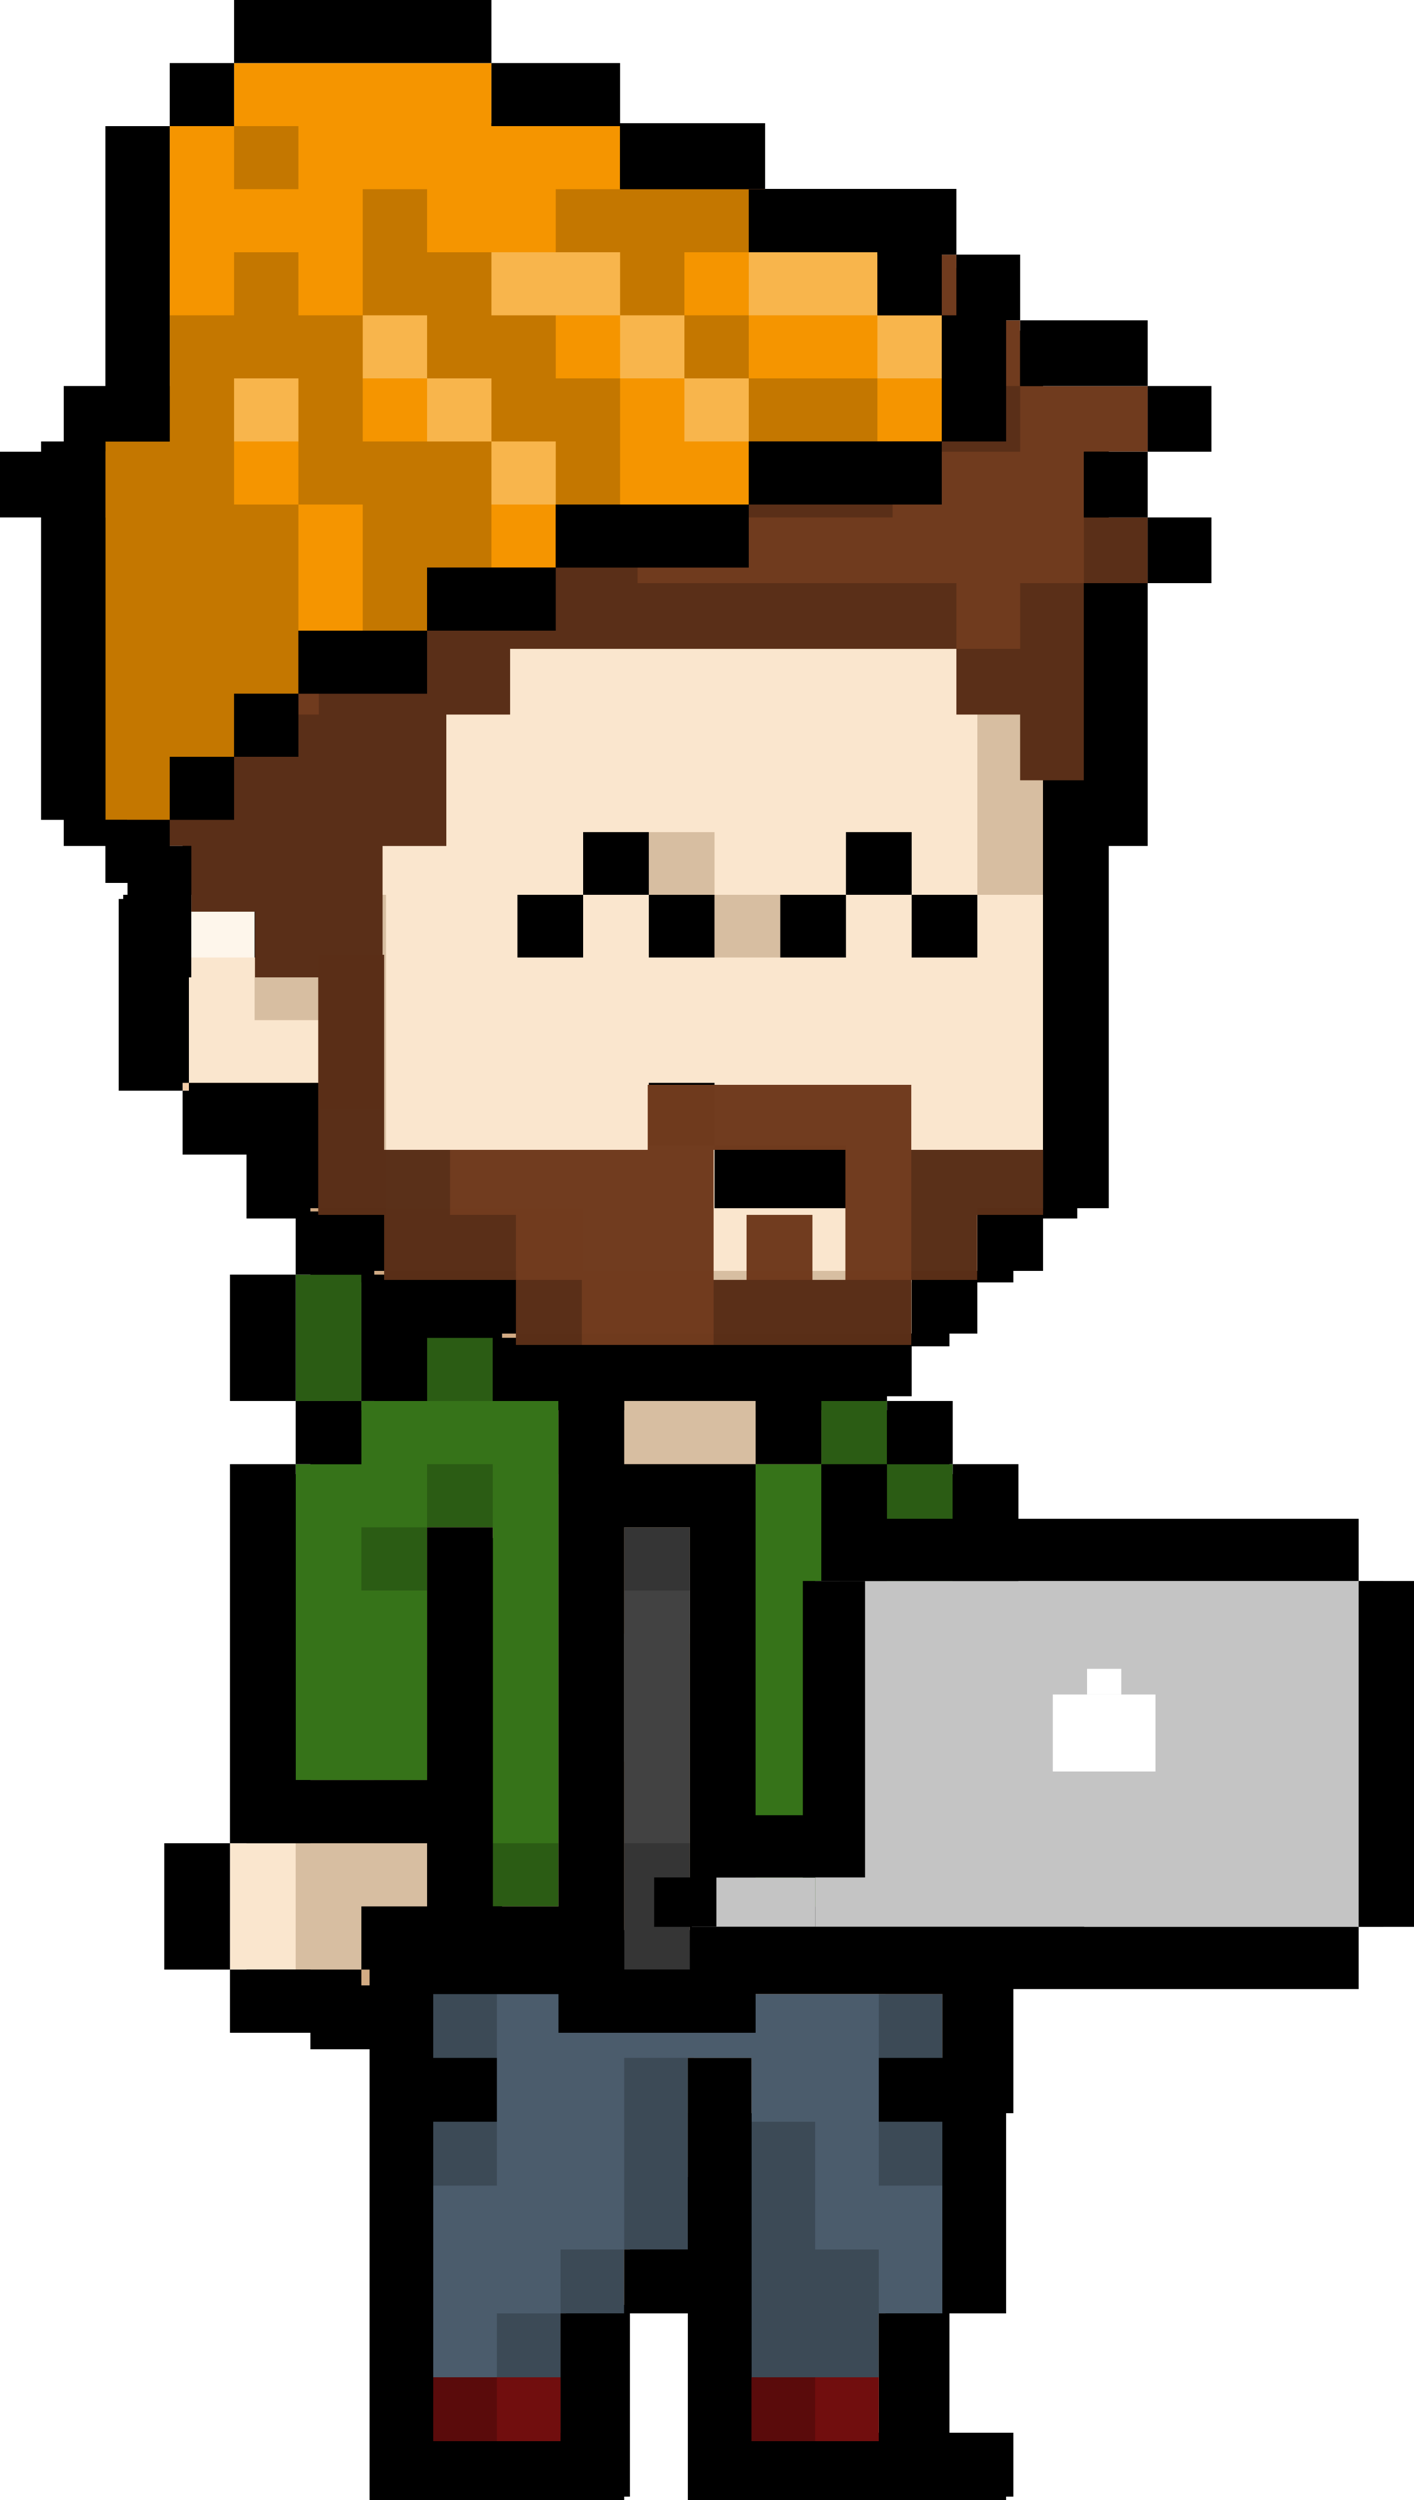 <svg width="125" height="221" viewBox="0 0 125 221" fill="none" xmlns="http://www.w3.org/2000/svg">
<g clip-path="url(#clip0_971_1413)">
<path d="M38.738 22.977H78.283V28.626H83.932V34.276H89.582V107.717H83.932V113.366H78.283V119.015H44.387V113.366H33.089V107.717H27.439V96.418H16.141V79.47H21.79V34.276H27.439V28.626H38.738V22.977Z" fill="#F3CCA7"/>
<path fill-rule="evenodd" clip-rule="evenodd" d="M33.089 124.664H78.283V130.314H83.932V141.612H78.283V175.508H83.932V186.807H78.283V215.053H66.984V186.807H61.335V198.105H55.686V203.755H50.036V215.053H38.738V181.157H44.387V175.508H27.439V130.314H33.089V124.664ZM38.738 135.963H44.387V169.859H38.738V135.963Z" fill="#F3CCA7"/>
<path d="M83.932 141.612H89.582V158.56H95.231V169.859H83.932V141.612Z" fill="#F3CCA7"/>
<path d="M78.283 22.977H50.036V28.626H72.634V34.276H83.932V79.47H89.582V34.276H83.932V28.626H78.283V22.977Z" fill="#714A1C" fill-opacity="0.25" style="mix-blend-mode:multiply"/>
<path d="M27.439 34.276H21.79V56.873H27.439V34.276Z" fill="#714A1C" fill-opacity="0.25" style="mix-blend-mode:multiply"/>
<path d="M21.79 85.119H27.439V79.47H33.089V107.717H27.439V90.769H21.79V85.119Z" fill="#714A1C" fill-opacity="0.25" style="mix-blend-mode:multiply"/>
<path d="M33.089 107.717H50.036V113.366H78.283V119.015H44.387V113.366H33.089V107.717Z" fill="#714A1C" fill-opacity="0.25" style="mix-blend-mode:multiply"/>
<path d="M83.932 141.612H89.582V158.56H95.231V169.859H83.932V141.612Z" fill="#714A1C" fill-opacity="0.25" style="mix-blend-mode:multiply"/>
<path d="M83.932 141.612H78.283V135.963H72.634V130.314H44.387V124.664H78.283V130.314H83.932V141.612Z" fill="#714A1C" fill-opacity="0.25" style="mix-blend-mode:multiply"/>
<path d="M83.932 175.508H78.283V147.262H72.634V175.508H78.283V186.807H83.932V175.508Z" fill="#714A1C" fill-opacity="0.25" style="mix-blend-mode:multiply"/>
<path d="M72.634 192.456H78.283V215.053H72.634V192.456Z" fill="#714A1C" fill-opacity="0.25" style="mix-blend-mode:multiply"/>
<path d="M44.387 181.157H38.738V215.053H50.036V203.755H44.387V181.157Z" fill="#714A1C" fill-opacity="0.25" style="mix-blend-mode:multiply"/>
<path d="M55.686 186.807H61.335V192.456H55.686V186.807Z" fill="#714A1C" fill-opacity="0.25" style="mix-blend-mode:multiply"/>
<path d="M38.738 147.262H33.089V164.21H27.439V175.508H44.387V169.859H38.738V147.262Z" fill="#714A1C" fill-opacity="0.25" style="mix-blend-mode:multiply"/>
<path d="M44.387 34.276H50.036V39.925H44.387V34.276Z" fill="#FFFCF9" fill-opacity="0.7" style="mix-blend-mode:lighten"/>
<path d="M72.634 34.276H55.686V39.925H72.634V45.574H78.283V51.224H83.932V45.574H78.283V39.925H72.634V34.276Z" fill="#FFFCF9" fill-opacity="0.7" style="mix-blend-mode:lighten"/>
<path d="M21.79 79.47H16.141V85.119H21.79V79.47Z" fill="#FFFCF9" fill-opacity="0.7" style="mix-blend-mode:lighten"/>
<path d="M33.089 124.664H44.387V130.314H33.089V124.664Z" fill="#FFFCF9" fill-opacity="0.7" style="mix-blend-mode:lighten"/>
<path d="M33.089 130.314V135.963H27.439V130.314H33.089Z" fill="#FFFCF9" fill-opacity="0.7" style="mix-blend-mode:lighten"/>
<path d="M55.686 144.437H50.036V155.736H55.686V144.437Z" fill="#FFFCF9" fill-opacity="0.7" style="mix-blend-mode:lighten"/>
<path d="M55.686 144.437H61.335V138.788H55.686V144.437Z" fill="#FFFCF9" fill-opacity="0.7" style="mix-blend-mode:lighten"/>
<path d="M66.984 181.157H61.335V186.807H66.984V181.157Z" fill="#FFFCF9" fill-opacity="0.7" style="mix-blend-mode:lighten"/>
<path fill-rule="evenodd" clip-rule="evenodd" d="M78.283 17.328H38.738V22.977H27.439V28.626H21.79V34.276H16.141V79.47H10.492V96.418H16.141V102.067H21.79V107.716H27.439V113.366H33.089V124.664H27.439V130.314H21.79V175.508H27.439V181.157H33.089V220.702H55.686V203.754H61.335V220.702H89.582V215.053H83.932V186.807H89.582V175.508H95.231V169.859H100.88V158.56H95.231V141.612H89.582V130.314H83.932V124.664H78.283V119.015H83.932V113.366H89.582V107.716H95.231V34.276H89.582V28.626H83.932V22.977H78.283V17.328ZM78.283 22.977V28.626H83.932V34.276H89.582V107.716H83.932V113.366H78.283V119.015H44.387V113.366H33.089V107.716H27.439V96.418H16.141V79.47H21.79V85.119H27.439V79.47H21.79V34.276H27.439V28.626H38.738V22.977H78.283ZM83.932 141.612H78.283V175.508H83.932V186.807H78.283V215.053H66.984V186.807H61.335V192.456H55.686V203.754H50.037V215.053H38.738V181.157H50.037V169.859H44.387V135.963H38.738V169.859H44.387V175.508H27.439V130.314H33.089V124.664H78.283V130.314H83.932V141.612ZM83.932 141.612V169.859H95.231V158.56H89.582V141.612H83.932Z" fill="black"/>
<path fill-rule="evenodd" clip-rule="evenodd" d="M49.553 176.269H38.299V210.151H49.553V204.504H55.18V198.857H60.807L60.807 181.916H66.433L66.433 210.151H77.687V204.504H83.314V176.269H77.687H66.433H60.807H55.18H49.553Z" fill="#4B5C6C"/>
<path fill-rule="evenodd" clip-rule="evenodd" d="M38.299 170.622H32.672V221.445H38.299H49.553H55.18V204.504H60.807V221.445H66.434H77.687H83.314H88.941V215.798H83.314V204.504H88.941V170.622H83.314H38.299ZM66.434 215.798H77.687V204.504H83.314V187.563H77.687V181.916H83.314V176.269H38.299V181.916H43.926V187.563H38.299V215.798H49.553V204.504H55.18V198.857H60.807V181.916H66.434V215.798Z" fill="black"/>
<path fill-rule="evenodd" clip-rule="evenodd" d="M38.299 176.269H43.926V181.916H38.299V176.269ZM38.299 187.563H43.926V193.21H38.299V187.563ZM49.553 204.504H43.926V210.151H49.553V204.504ZM55.18 198.857V204.504H49.553V198.857H55.18ZM55.18 198.857V181.916H60.807V198.857H55.18ZM83.314 176.269H77.687V181.916H83.314V176.269ZM77.687 187.563H83.314V193.21H77.687V187.563ZM72.06 187.563H66.433V210.151H72.06H77.687V198.857H72.06V187.563Z" fill="black" fill-opacity="0.2" style="mix-blend-mode:multiply"/>
<path fill-rule="evenodd" clip-rule="evenodd" d="M49.553 210.151H38.299V215.798H49.553V210.151ZM77.687 210.151H66.433V215.798H77.687V210.151Z" fill="#710E0E"/>
<path fill-rule="evenodd" clip-rule="evenodd" d="M43.926 210.151H38.299V215.798H43.926V210.151ZM72.06 210.151H66.433V215.798H72.06V210.151Z" fill="black" fill-opacity="0.2" style="mix-blend-mode:multiply"/>
<path fill-rule="evenodd" clip-rule="evenodd" d="M80.591 23.692H39.933L39.933 29.233H34.124H28.316V34.774H22.508V79.101H16.699V95.724H22.508H28.316V106.806H34.124V112.347L39.933 112.347H45.741V117.888H80.591V112.347L86.4 112.347V106.806H92.208V34.774H86.4V29.233H80.591V23.692Z" fill="#FAE6CE"/>
<path fill-rule="evenodd" clip-rule="evenodd" d="M51.55 23.692H80.592V29.233H86.4V34.774H74.783V29.233H51.55V23.692ZM86.4 34.774H92.208V79.101H86.4V34.774ZM22.508 34.774H28.316V79.101H22.508V34.774ZM34.124 106.806H28.316V90.183H22.508V84.642H28.316V79.101L34.124 79.101V106.806ZM51.55 112.347V106.806L34.124 106.806V112.347H45.741V117.888H80.592V112.347H51.55ZM28.316 34.774V29.233H34.124V34.774H28.316Z" fill="#714A1C" fill-opacity="0.25" style="mix-blend-mode:multiply"/>
<path fill-rule="evenodd" clip-rule="evenodd" d="M51.55 34.774H45.741V40.315H51.55V34.774ZM57.358 34.774H74.783V40.315H57.358V34.774ZM80.591 45.856V40.315H74.783V45.856H80.591ZM80.591 45.856V51.397H86.4V45.856H80.591ZM16.699 79.101H22.508V84.642H16.699V79.101Z" fill="#FFFCF9" fill-opacity="0.7" style="mix-blend-mode:lighten"/>
<path fill-rule="evenodd" clip-rule="evenodd" d="M57.358 73.56H51.55V79.101H45.741V84.642H51.55V79.101H57.358V84.642H63.166V79.101H57.358V73.56ZM74.783 106.806V101.265H63.166V95.724H57.358V101.265H63.166V106.806H74.783ZM74.783 79.101H68.975V84.642H74.783V79.101ZM80.592 79.101H74.783V73.56H80.592V79.101ZM80.592 79.101V84.642H86.4V79.101H80.592Z" fill="black"/>
<path fill-rule="evenodd" clip-rule="evenodd" d="M63.166 73.56H57.358V79.101H63.166V84.642H68.975V79.101H63.166V73.56Z" fill="#714A1C" fill-opacity="0.25" style="mix-blend-mode:multiply"/>
<path fill-rule="evenodd" clip-rule="evenodd" d="M39.933 18.151H80.592V23.692H39.933V18.151ZM28.316 29.233V23.692H39.933V29.233H28.316ZM22.508 34.774V29.233H28.316V34.774H22.508ZM22.508 79.101V34.774H16.699V79.101H10.891V95.724H16.699V101.265H22.508V106.806H28.316V112.347H34.124V117.888H45.741V123.429H80.592V117.888H86.4V112.347H92.208V106.806H98.017V34.774H92.208V29.233H86.4V23.692H80.592V29.233H86.4V34.774H92.208V106.806H86.4V112.347H80.592V117.888H45.741V112.347H34.124V106.806H28.316V101.265V95.724H16.699V79.101L22.508 79.101ZM22.508 79.101V84.642H28.316V79.101L22.508 79.101Z" fill="black"/>
<path fill-rule="evenodd" clip-rule="evenodd" d="M66.797 123.847H55.18V129.432H66.797V123.847ZM95.839 157.357H90.03H84.222V162.942H90.03V168.527H95.839V157.357ZM26.138 162.942H20.329V174.112H26.138H31.946V168.527H37.755V162.942H31.946H26.138Z" fill="#FAE6CE"/>
<path fill-rule="evenodd" clip-rule="evenodd" d="M55.18 123.847H66.797V129.432H55.18V123.847ZM84.222 157.357H90.03H95.839V168.527H90.03V162.942H84.222V157.357ZM31.946 162.942H37.755V168.527H31.946V174.112H26.138V162.942H31.946Z" fill="#714A1C" fill-opacity="0.25" style="mix-blend-mode:multiply"/>
<rect x="55.18" y="135.017" width="5.808" height="39.095" fill="#424242"/>
<path fill-rule="evenodd" clip-rule="evenodd" d="M60.988 135.017H55.18V140.602H60.988V135.017ZM60.988 162.942H55.18V174.112H60.988V162.942Z" fill="black" fill-opacity="0.2" style="mix-blend-mode:multiply"/>
<path fill-rule="evenodd" clip-rule="evenodd" d="M31.946 112.677H26.138V123.847H31.946V129.432H26.138V157.357L31.946 157.357H37.755V135.017H43.563V168.527H49.371V123.847H43.563V118.262H37.755V123.847H31.946V112.677ZM72.605 129.432H66.797V168.527H72.605L78.413 168.527V140.602H84.222V151.772H90.03V140.602H84.222V129.432H78.413V123.847H72.605V129.432Z" fill="#367319"/>
<path fill-rule="evenodd" clip-rule="evenodd" d="M31.946 112.677H26.138V123.847H31.946V112.677ZM37.755 118.262H43.563V123.847H37.755V118.262ZM72.605 123.847H78.413V129.432H72.605V123.847ZM84.222 140.602V129.432H78.413V140.602H84.222ZM84.222 140.602V151.772H90.03V140.602H84.222ZM43.563 162.942H49.371V168.527H43.563V162.942ZM66.797 168.527V162.942H78.413V168.527H66.797ZM43.563 129.432H37.755V135.017H31.946V140.602H37.755V135.017H43.563V129.432Z" fill="black" fill-opacity="0.2" style="mix-blend-mode:multiply"/>
<path fill-rule="evenodd" clip-rule="evenodd" d="M26.138 107.092H31.946V112.677H26.138V107.092ZM26.138 123.847V112.677H20.329V123.847H26.138ZM31.946 123.847H26.138V129.432H20.329V162.942L14.521 162.942V174.112H20.329V179.697H31.946V174.112H49.371V179.697H66.797V174.112H95.839V168.527H101.647V157.357H95.839V140.602H90.03V129.432H84.222V123.847H78.413V118.262H72.605V123.847H66.797V129.432H60.988H55.18V123.847H49.371V118.262H43.563V112.677H37.755H31.946V123.847ZM31.946 123.847V129.432H26.138V157.357H37.755V135.017H43.563V168.527H49.371V123.847H43.563V118.262H37.755V123.847H31.946ZM72.605 129.432V123.847H78.413V129.432H72.605ZM78.413 140.602V168.527H66.797V129.432H72.605V140.602H78.413ZM84.222 140.602V151.772H90.03V140.602H84.222ZM84.222 140.602H78.413V129.432H84.222V140.602ZM95.839 157.357H90.03H84.222V162.942H90.03V168.527H95.839V157.357ZM60.988 174.112V168.527V135.017H55.18V168.527V174.112H60.988ZM31.946 174.112H20.329V162.942L26.138 162.942H37.755V168.527H31.946V174.112Z" fill="black"/>
<path fill-rule="evenodd" clip-rule="evenodd" d="M45.092 16.699H39.455V22.508H33.819V28.316H28.182V34.124H22.546H16.909V39.933H11.273H5.636V45.741H11.273V74.783H16.909V80.592H22.546V86.4H28.182V98.017H33.819V74.783H39.455V63.166H45.092V57.358H67.637H84.547V63.166H90.183V68.975H95.82V51.55H101.456V45.741H95.82V39.933H101.456V34.124H95.82H90.183V28.316H84.547V22.508H67.637V16.699H45.092Z" fill="#703B1E"/>
<path fill-rule="evenodd" clip-rule="evenodd" d="M28.182 28.316H33.819V34.124H39.455V39.933H45.092V45.741H56.364V51.55H84.547V57.358H56.364H45.092V63.166H39.455V74.783H33.819V98.017H28.182V86.4H22.546V80.592H16.909V74.783H11.273V57.358H16.909V63.166H22.546H28.182V57.358H33.819V51.55H39.455V45.741H33.819V39.933H28.182V28.316ZM95.82 51.55H90.183V57.358H84.547V63.166H90.183V68.975H95.82V51.55ZM95.82 51.55H101.456V45.741H95.82V51.55ZM78.91 39.933H62.001V45.741H78.91V39.933ZM78.91 39.933H90.183V34.124H78.91V39.933Z" fill="black" fill-opacity="0.2" style="mix-blend-mode:multiply"/>
<path fill-rule="evenodd" clip-rule="evenodd" d="M45.092 28.316H62.001V34.124H45.092V28.316ZM28.182 39.933H22.546V45.741H16.909V51.55H22.546V45.741H28.182V39.933ZM73.274 28.316H67.637V34.124H73.274V28.316Z" fill="white" fill-opacity="0.3" style="mix-blend-mode:lighten"/>
<path fill-rule="evenodd" clip-rule="evenodd" d="M39.455 10.891H67.637V16.699H39.455V10.891ZM33.819 22.508V16.699H39.455V22.508H33.819ZM28.182 28.316V22.508H33.819V28.316H28.182ZM16.909 34.124V28.316H28.182V34.124H16.909ZM5.636 39.933V34.124H16.909V39.933H5.636ZM5.636 45.741H0V39.933H5.636V45.741ZM11.273 74.783H5.636V45.741H11.273V74.783ZM11.273 74.783H16.909V86.4H11.273V74.783ZM84.547 22.508H67.637V16.699H84.547V22.508ZM90.183 28.316H84.547V22.508H90.183V28.316ZM101.456 34.124H90.183V28.316H101.456V34.124ZM101.456 39.933V34.124H107.092V39.933H101.456ZM101.456 45.741H95.82V39.933H101.456V45.741ZM101.456 51.55H107.092V45.741H101.456V51.55ZM101.456 51.55V74.783H95.82V51.55H101.456Z" fill="black"/>
<path fill-rule="evenodd" clip-rule="evenodd" d="M28.134 84.403H33.959V101.647H45.609H57.259V95.899H63.084H74.734H80.558V101.647H86.383H92.208V107.395H86.383V113.143H80.558V118.891H74.734H63.084H57.259H45.609V113.143H33.959V107.395H28.134V84.403ZM63.084 101.647H74.734V113.143H71.821V107.395H65.996V113.143H63.084V101.647Z" fill="#703B1E" fill-opacity="0.99"/>
<path fill-rule="evenodd" clip-rule="evenodd" d="M28.134 84.403H33.959V101.647H39.784V107.395H45.609V113.143H39.784H33.959V107.395H28.134V84.403ZM45.609 113.143V118.891H51.434V113.143H45.609ZM80.558 101.647H92.208V107.395H86.383V113.143H80.558V107.395V101.647ZM80.558 113.143V118.891H63.084V113.143H80.558Z" fill="black" fill-opacity="0.2" style="mix-blend-mode:multiply"/>
<path fill-rule="evenodd" clip-rule="evenodd" d="M20.692 5.575H26.38H37.755H43.442V11.15H49.129H54.817V16.725H66.192L66.192 22.3H77.566L77.566 27.875H83.254V39.025H77.566H66.192L66.192 44.6H54.817H49.129L49.129 50.175H43.442H37.755V55.75H26.38V61.325H20.692V66.9H15.005V72.475H9.318V39.025H15.005V11.15H20.692V5.575Z" fill="#F59500"/>
<path fill-rule="evenodd" clip-rule="evenodd" d="M26.38 11.15H20.692V16.725H26.38V11.15ZM20.692 22.3H26.38V27.875H32.067V39.025H37.755H43.442V50.175H37.755V55.75H32.067V44.6H26.38V33.45H20.692V44.6H26.38V61.325H20.692V66.9H15.005V72.475H9.318V39.025H15.005V27.875H20.692V22.3ZM43.442 39.025V33.45H37.755V27.875H32.067V16.725H37.755V22.3H43.442V27.875H49.129L49.129 33.45H54.817V44.6H49.129L49.129 39.025H43.442ZM54.817 16.725H49.129V22.3H54.817V27.875H60.504V33.45H66.192L66.192 39.025H77.566V33.45H66.192V27.875H60.504V22.3H66.192V16.725H60.504H54.817Z" fill="black" fill-opacity="0.2" style="mix-blend-mode:multiply"/>
<path fill-rule="evenodd" clip-rule="evenodd" d="M54.817 22.3H43.442V27.875H54.817V33.45H60.504V39.025H66.192V33.45H60.504V27.875H54.817V22.3ZM32.067 27.875H37.755V33.45H32.067V27.875ZM43.442 39.025H37.755V33.45H43.442V39.025ZM43.442 39.025H49.129V44.6H43.442V39.025ZM20.692 33.45H26.38V39.025H20.692V33.45ZM66.192 22.3H77.566V27.875H66.192V22.3ZM77.566 27.875L77.566 33.45H83.254V27.875H77.566Z" fill="white" fill-opacity="0.3" style="mix-blend-mode:lighten"/>
<path fill-rule="evenodd" clip-rule="evenodd" d="M20.692 0H43.442V5.575H20.692V0ZM15.005 11.15V5.575H20.692V11.15H15.005ZM9.318 39.025V11.15H15.005V39.025H9.318ZM9.318 72.475H3.63V39.025H9.318V72.475ZM15.005 72.475V78.05H9.318V72.475H15.005ZM20.692 66.9V72.475H15.005V66.9H20.692ZM26.38 61.325V66.9H20.692V61.325H26.38ZM37.755 55.75V61.325H26.38V55.75H37.755ZM49.129 50.175V55.75H37.755V50.175H49.129ZM66.192 44.6V50.175H49.129V44.6H66.192ZM83.254 39.025H66.192V44.6H83.254V39.025ZM83.254 27.875V39.025H88.941V27.875H83.254ZM77.566 22.3H83.254V27.875H77.566V22.3ZM66.192 16.725H77.566V22.3H66.192V16.725ZM54.817 11.15H66.192V16.725H54.817V11.15ZM54.817 11.15V5.575H43.442V11.15H54.817Z" fill="black"/>
<rect x="72.064" y="139.761" width="50.227" height="30.573" fill="#C4C4C4"/>
<path d="M63.329 165.966H72.064V170.333H61.145L63.329 165.966Z" fill="#C4C4C4"/>
<line x1="74.248" y1="137.011" x2="120.107" y2="137.011" stroke="black" stroke-width="5.5"/>
<line x1="73.722" y1="139.761" x2="73.722" y2="165.966" stroke="black" stroke-width="5.5"/>
<line x1="122.857" y1="139.761" x2="122.857" y2="170.333" stroke="black" stroke-width="5.5"/>
<line x1="120.107" y1="173.083" x2="63.329" y2="173.083" stroke="black" stroke-width="5.5"/>
<line x1="63.329" y1="163.216" x2="72.064" y2="163.216" stroke="black" stroke-width="5.5"/>
<line x1="60.579" y1="170.333" x2="60.579" y2="165.966" stroke="black" stroke-width="5.5"/>
<g filter="url(#filter0_d_971_1413)">
<path d="M92.571 149.294H101.647V156.101H92.571V149.294Z" fill="white"/>
<path d="M95.597 147.025H98.622V149.294H95.597V147.025Z" fill="white"/>
</g>
</g>
<defs>
<filter id="filter0_d_971_1413" x="92.571" y="147.025" width="9.576" height="9.576" filterUnits="userSpaceOnUse" color-interpolation-filters="sRGB">
<feFlood flood-opacity="0" result="BackgroundImageFix"/>
<feColorMatrix in="SourceAlpha" type="matrix" values="0 0 0 0 0 0 0 0 0 0 0 0 0 0 0 0 0 0 127 0" result="hardAlpha"/>
<feOffset dx="0.5" dy="0.5"/>
<feComposite in2="hardAlpha" operator="out"/>
<feColorMatrix type="matrix" values="0 0 0 0 0.9 0 0 0 0 0.9 0 0 0 0 0.9 0 0 0 1 0"/>
<feBlend mode="normal" in2="BackgroundImageFix" result="effect1_dropShadow_971_1413"/>
<feBlend mode="normal" in="SourceGraphic" in2="effect1_dropShadow_971_1413" result="shape"/>
</filter>
<clipPath id="clip0_971_1413">
<rect width="125" height="221" fill="white"/>
</clipPath>
</defs>
</svg>
